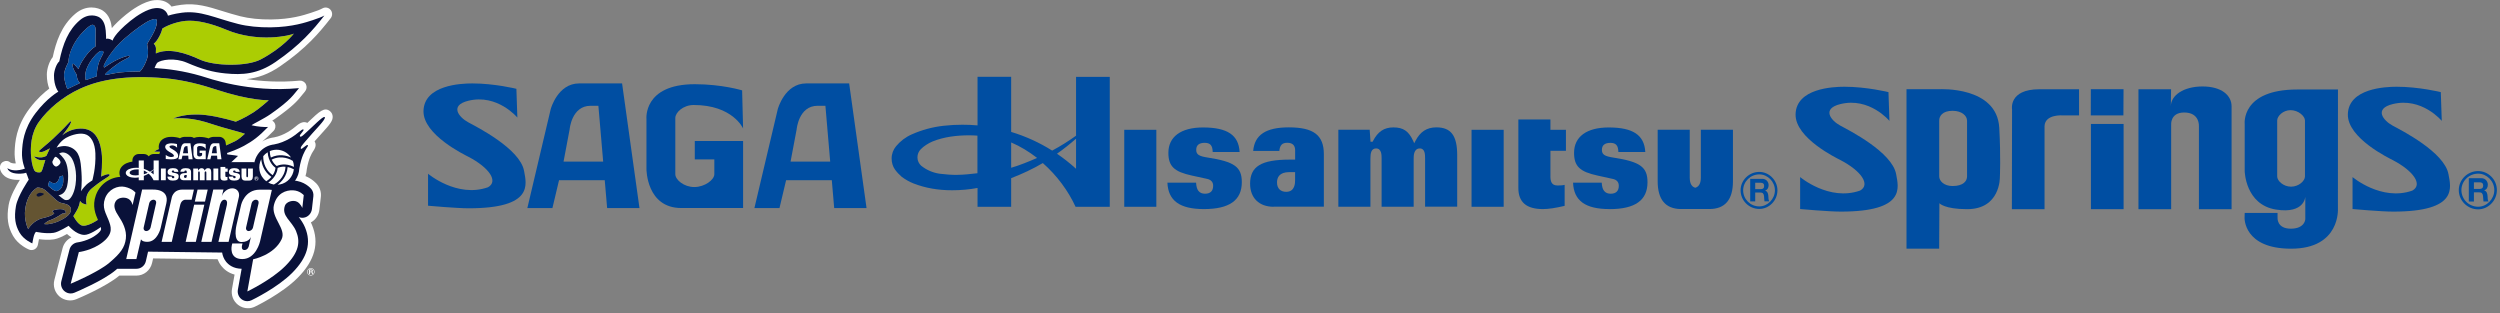 <svg width="511" height="64" viewBox="0 0 511 64" fill="none" xmlns="http://www.w3.org/2000/svg">
<rect x="0" y="0" width="511" height="64" fill="#808080" stroke="none"/>
<g clip-path="url(#clip0_4_633)">
<path d="M358.767 37.356H359.896C360.357 37.356 360.592 37.554 360.592 37.996C360.592 38.466 360.347 38.663 359.896 38.663H358.767V37.356ZM357.752 41.165H358.767V39.35H359.792C360.31 39.35 360.488 39.566 360.564 40.046C360.611 40.422 360.601 40.873 360.658 41.156H361.645C361.457 40.902 361.467 40.347 361.448 40.055C361.419 39.585 361.269 39.096 360.771 38.955C361.288 38.786 361.504 38.381 361.504 37.845C361.504 37.14 360.977 36.557 360.244 36.557H357.742V41.156L357.752 41.165Z" fill="#004EA2"/>
<path d="M355.775 38.899C355.775 40.996 357.496 42.708 359.603 42.708C361.597 42.708 363.309 40.996 363.309 38.899C363.309 36.858 361.597 35.137 359.603 35.137C357.496 35.137 355.775 36.848 355.775 38.899ZM356.302 38.899C356.302 37.13 357.779 35.645 359.603 35.645C361.315 35.645 362.791 37.13 362.791 38.899C362.791 40.667 361.315 42.19 359.603 42.19C357.779 42.19 356.302 40.714 356.302 38.899Z" fill="#004EA2"/>
<path d="M236.354 26.531H229.799V42.266H236.354V26.531Z" fill="#004EA2"/>
<path d="M246.077 42.736C241.14 42.736 238.77 41.015 238.619 37.338H244.478C244.525 38.146 244.685 38.682 244.958 39.021C245.278 39.407 245.701 39.595 246.312 39.595C247.394 39.595 247.968 39.03 247.968 37.977C247.968 37.215 247.544 36.736 246.707 36.557C246.275 36.453 245.72 36.331 243.604 35.88C239.983 35.099 238.817 33.971 238.817 31.234C238.817 27.942 241.394 26.052 245.898 26.052C250.874 26.052 253.187 27.604 253.375 31.064H247.874C247.855 30.35 247.723 29.917 247.469 29.626C247.206 29.334 246.82 29.193 246.246 29.193C245.09 29.193 244.507 29.673 244.507 30.622C244.507 31.572 245.052 31.93 246.858 32.203C252.331 33.049 253.827 34.13 253.827 37.234C253.827 40.94 251.287 42.736 246.077 42.736Z" fill="#004EA2"/>
<path d="M260.335 42.265C257.363 42.265 255.52 40.459 255.52 37.553C255.52 34.008 257.795 32.625 263.645 32.625H264.727V30.706C264.727 29.709 264.172 29.183 263.128 29.183C262.084 29.183 261.614 29.653 261.492 30.857H256.15C256.432 27.565 258.755 26.032 263.42 26.032C268.517 26.032 270.596 27.631 270.596 31.534V42.246H264.67H260.344L260.335 42.265ZM263.523 35.183C261.454 35.183 261.021 36.331 261.021 37.29C261.021 38.494 261.717 39.208 262.893 39.208C264.717 39.208 264.717 37.384 264.717 36.782V35.183H263.523Z" fill="#004EA2"/>
<path d="M291.287 42.256V32.315C291.287 31.628 291.287 30.34 290.215 30.34C288.954 30.34 288.954 31.873 288.954 32.38V42.256H282.399V32.315C282.399 31.722 282.399 30.34 281.271 30.34C280.255 30.34 280.114 31.374 280.114 32.38V42.256H273.559V26.521H279.963L280.133 28.976H280.556L280.622 28.854C281.619 26.907 282.907 26.042 284.797 26.042C286.838 26.042 287.939 26.794 288.87 28.835L289.067 29.277L289.293 28.844C290.271 26.926 291.635 26.032 293.6 26.032C296.582 26.032 297.851 27.725 297.851 31.694V42.246H291.296L291.287 42.256Z" fill="#004EA2"/>
<path d="M307.35 26.531H300.785V42.266H307.35V26.531Z" fill="#004EA2"/>
<path d="M328.982 42.736C324.044 42.736 321.674 41.024 321.533 37.338H327.392C327.439 38.156 327.599 38.682 327.881 39.021C328.192 39.407 328.615 39.595 329.226 39.595C330.308 39.595 330.882 39.03 330.882 37.977C330.882 37.215 330.458 36.736 329.621 36.557H329.584C329.151 36.444 328.559 36.312 326.518 35.88C322.897 35.099 321.74 33.971 321.74 31.234C321.74 27.942 324.317 26.052 328.822 26.052C333.788 26.052 336.101 27.604 336.299 31.064H330.797C330.769 30.359 330.646 29.908 330.393 29.635C330.12 29.334 329.734 29.202 329.17 29.202C328.013 29.202 327.43 29.682 327.43 30.632C327.43 31.582 327.976 31.939 329.781 32.212C335.255 33.058 336.75 34.14 336.75 37.243C336.75 40.949 334.211 42.745 328.991 42.745" fill="#004EA2"/>
<path d="M315.374 42.736C311.997 42.736 310.352 41.325 310.352 38.428V24.415H316.907V26.531H320.076V30.829H316.907V36.03C316.907 36.961 317.076 37.911 318.327 37.911C318.769 37.911 319.267 37.911 319.813 37.789V42.077C317.951 42.519 316.502 42.736 315.374 42.736Z" fill="#004EA2"/>
<path d="M349.192 42.726H343.841H343.643H343.465C340.389 42.651 338.828 40.742 338.828 37.064V26.521H345.383V36.321C345.383 37.732 345.957 38.202 346.446 38.353L346.512 38.372L346.578 38.353C347.067 38.202 347.65 37.732 347.65 36.321V26.521H354.214V37.064C354.214 40.826 352.597 42.726 349.39 42.726H349.202H349.192Z" fill="#004EA2"/>
<path d="M219.943 15.706V27.735C218.381 28.863 216.754 29.879 215.062 30.782C212.485 29.155 209.673 27.866 206.682 26.963V15.696H199.807V25.628C198.782 25.534 197.747 25.496 196.694 25.496C195.424 25.496 194.164 25.562 192.923 25.703C190.618 25.948 188.418 26.559 186.377 27.462C185.107 28.017 184.016 28.854 183.142 29.907C182.587 30.584 182.248 31.449 182.248 32.399C182.248 33.227 182.483 34.017 182.925 34.647C183.339 35.211 183.819 35.719 184.345 36.171C185.098 36.716 185.85 37.149 186.725 37.497C189.198 38.456 191.785 38.889 194.597 38.889C196.384 38.889 198.133 38.738 199.807 38.418V42.274H206.682V36.415C208.92 35.559 211.102 34.534 213.152 33.33C216.021 35.851 218.344 38.992 219.849 42.274H226.329H226.836V15.706H219.952H219.943ZM195.744 35.747C194.503 35.757 193.289 35.663 192.086 35.512H192.076C190.665 35.305 189.377 34.741 188.314 33.895C187.835 33.481 187.524 32.86 187.524 32.174C187.524 31.525 187.787 30.923 188.211 30.5C188.822 29.869 189.734 29.286 190.647 28.901C192.96 27.979 195.499 27.659 198.142 27.659C198.697 27.659 199.243 27.688 199.788 27.725V35.409C198.481 35.559 197.136 35.719 195.725 35.738M206.682 34.29V29.117C208.535 29.898 210.369 31.026 211.986 32.286C210.293 33.02 208.469 33.772 206.682 34.29ZM216.049 31.421C217.403 30.471 218.701 29.437 219.943 28.346V34.497C218.72 33.387 217.422 32.362 216.049 31.421Z" fill="#004EA2"/>
<path d="M130.709 42.529L127.154 17.051H121.887H118.37C113.977 17.051 112.567 22.299 112.567 22.299L107.789 42.529H112.915L114.269 36.829H123.608L124.097 42.529H130.699H130.709ZM115.191 33.02L116.432 26.446C116.432 26.446 116.827 21.622 120.711 21.622H121.116H122.31L123.288 33.03H115.181L115.191 33.02Z" fill="#004EA2"/>
<path d="M177.121 42.529L173.566 17.051H168.299H164.782C160.39 17.051 158.979 22.299 158.979 22.299L154.201 42.529H159.327L160.681 36.829H170.02L170.509 42.529H177.111H177.121ZM161.593 33.02L162.835 26.446C162.835 26.446 163.23 21.622 167.114 21.622H167.518H168.713L169.691 33.03H161.584L161.593 33.02Z" fill="#004EA2"/>
<path d="M417.904 42.754H411.227L411.264 22.374C411.264 22.374 410.512 18.245 416.841 18.245C416.907 18.245 415.609 18.245 424.958 18.245V23.587H421.666C421.666 23.587 417.998 23.277 417.904 25.778V42.764V42.754Z" fill="#004EA2"/>
<path d="M434.062 25.337H427.385V42.755H434.062V25.337Z" fill="#004EA2"/>
<path d="M456.163 23.813L456.135 42.755H449.458V25.817C449.458 25.817 449.683 22.995 446.448 22.995C443.533 22.995 443.786 25.544 443.786 25.544V42.764H437.1V18.246H443.768L443.721 21.735C443.721 19.487 446.316 17.672 450.201 17.672C454.094 17.672 456.135 19.496 456.135 21.735V42.764" fill="#004EA2"/>
<path d="M389.689 50.833V18.236H396.405C396.405 18.236 408.179 17.568 408.65 26.127C408.979 32.127 408.772 36.293 408.772 36.293C408.772 36.293 408.875 42.754 402.094 42.754C397.43 42.754 396.414 41.541 396.414 41.541L396.367 50.833H389.689ZM402.057 24.631C402.066 23.728 401.05 22.647 399.113 22.647C397.035 22.647 396.376 23.728 396.376 24.631V36.067C396.376 36.97 397.326 38.024 399.113 38.024C401.342 38.024 402.066 36.97 402.066 36.067V24.631H402.057Z" fill="#004EA2"/>
<path d="M477.87 42.622C477.87 42.622 478.444 50.833 468.296 50.833C458.543 50.833 458.788 44.503 458.788 44.503L458.816 43.525H465.531V44.513C465.531 44.513 465.352 46.742 468.24 46.742C471.117 46.742 471.202 44.823 471.202 44.823V40.205C471.202 40.205 471.07 43.76 465.23 42.839C458.919 41.842 458.816 34.957 458.816 34.957V25.346C458.816 25.346 458.026 18.292 469.566 18.292H477.879L477.87 42.632V42.622ZM471.136 24.631C471.136 23.728 469.763 22.515 468.202 22.515C466.641 22.515 465.456 23.728 465.456 24.631V36.067C465.456 36.97 466.725 38.155 468.296 38.155C469.857 38.155 471.136 36.979 471.136 36.067V24.631Z" fill="#004EA2"/>
<path d="M380.182 38.965C382.43 37.733 380.36 34.902 376.26 32.758C375.517 32.362 366.893 28.253 367.015 23.343C367.156 18.058 374.68 17.729 376.975 17.729C381.564 17.729 386.003 18.829 386.003 18.829L386.201 24.707C386.201 24.707 382.129 19.807 376.175 21.274C372.31 22.224 374.2 24.613 376.175 25.685C377.84 26.588 386.765 31.074 387.574 35.617C388.044 38.297 389.634 43.253 376.251 43.253C373.758 43.253 367.946 42.727 367.946 42.727V36.19C367.946 36.19 373.843 41.175 380.163 38.965" fill="#004EA2"/>
<path d="M493.068 38.965C495.316 37.733 493.247 34.902 489.147 32.758C488.394 32.362 479.779 28.253 479.902 23.343C480.043 18.058 487.576 17.729 489.871 17.729C494.451 17.729 498.899 18.829 498.899 18.829L499.097 24.707C499.097 24.707 495.025 19.807 489.071 21.274C485.206 22.224 487.096 24.613 489.071 25.685C490.736 26.588 499.661 31.074 500.47 35.617C500.95 38.297 502.53 43.253 489.156 43.253C486.673 43.253 480.861 42.727 480.861 42.727V36.19C480.861 36.19 486.748 41.175 493.068 38.965Z" fill="#004EA2"/>
<path d="M434.024 23.588H427.355L427.365 18.236H434.052L434.024 23.588Z" fill="#004EA2"/>
<path d="M505.67 37.262H506.837C507.307 37.262 507.561 37.468 507.561 37.92C507.561 38.409 507.307 38.616 506.837 38.616H505.67V37.262ZM504.617 41.193H505.67V39.312H506.733C507.269 39.312 507.457 39.538 507.523 40.036C507.58 40.422 507.57 40.892 507.627 41.183H508.652C508.454 40.92 508.473 40.346 508.454 40.045C508.426 39.556 508.276 39.048 507.749 38.917C508.285 38.738 508.511 38.315 508.511 37.76C508.511 37.026 507.975 36.425 507.213 36.425H504.626V41.183L504.617 41.193ZM502.576 38.851C502.576 41.023 504.363 42.792 506.536 42.792C508.586 42.792 510.363 41.014 510.363 38.851C510.363 36.688 508.586 34.967 506.536 34.967C504.354 34.967 502.576 36.735 502.576 38.851ZM503.112 38.851C503.112 37.017 504.645 35.493 506.536 35.493C508.304 35.493 509.837 37.026 509.837 38.851C509.837 40.675 508.313 42.256 506.536 42.256C504.636 42.256 503.112 40.732 503.112 38.851Z" fill="#004EA2"/>
<path d="M99.729 38.287C101.976 37.055 99.907 34.224 95.807 32.08C95.064 31.685 86.44 27.575 86.562 22.666C86.703 17.38 94.227 17.051 96.522 17.051C101.111 17.051 105.55 18.151 105.55 18.151L105.748 24.029C105.748 24.029 101.675 19.129 95.722 20.596C91.857 21.546 93.747 23.935 95.722 25.007C97.387 25.91 106.312 30.396 107.121 34.939C107.591 37.619 109.18 42.575 95.797 42.575C93.305 42.575 87.493 42.049 87.493 42.049V35.513C87.493 35.513 93.39 40.497 99.71 38.287" fill="#004EA2"/>
<path d="M142.013 28.826V32.578H146.01V35.607C146.01 36.745 144.053 38.231 141.918 38.231C139.784 38.231 138.034 36.745 138.034 35.607V24.123C138.034 22.985 139.642 21.462 141.787 21.462C149.79 21.462 151.888 26.258 151.888 26.258L151.69 18.471C151.69 18.471 147.59 17.211 142.013 17.211C131.413 17.211 132.137 24.34 132.137 24.34V34.582C132.137 34.582 132.128 42.519 139.257 42.519H146.085H151.888V32.578V28.826H146H142.003H142.013Z" fill="#004EA2"/>
<g clip-path="url(#clip1_4_633)">
<path d="M62.443 35.977C62.592 35.515 62.684 35.034 62.72 34.543C63.1 32.373 63.697 31.402 63.956 30.986L63.981 30.946C64.017 30.885 64.056 30.831 64.091 30.781C64.688 29.917 64.546 29.282 64.301 28.888C64.713 28.418 65.143 27.945 65.562 27.482C67.463 25.392 68.059 24.689 67.996 23.778C67.967 23.366 67.775 22.993 67.463 22.735C66.322 21.799 65.303 22.767 63.068 24.886C62.986 24.965 62.901 25.044 62.819 25.123C62.194 24.789 61.448 24.987 60.599 25.718C59.757 26.442 58.048 27.708 55.991 28.085C55.86 28.103 55.728 28.117 55.593 28.146C54.869 28.286 54.194 28.555 53.59 28.931C54.322 28.336 55.053 27.64 55.92 26.747C56.304 26.353 56.407 25.761 56.18 25.256C56.066 25.001 55.881 24.797 55.654 24.66C55.867 24.524 56.077 24.388 56.268 24.252C59.97 21.648 60.883 20.508 61.761 19.403C61.942 19.177 62.123 18.952 62.333 18.708C62.695 18.295 62.773 17.704 62.525 17.212C62.279 16.721 61.761 16.438 61.214 16.485C57.192 16.868 53.501 16.624 50.417 16.172C52.666 15.929 54.869 15.183 57.26 13.544C62.567 9.901 65.281 6.688 67.601 3.708C67.992 3.206 67.978 2.492 67.566 2.008C67.154 1.521 66.461 1.399 65.907 1.711C65.491 1.944 64.667 2.27 63.697 2.575L63.398 2.672C62.041 3.113 59.516 3.93 55.437 3.981C53.149 4.009 50.901 3.776 49.124 3.324C47.767 2.98 46.581 2.611 45.429 2.252C42.552 1.356 40.069 0.578 37.031 0.983C36.26 1.083 35.582 1.223 35.056 1.345C34.452 0.556 33.372 -0.129 31.606 0.033C29.333 0.244 26.778 2.145 25.784 2.955C24.402 4.081 23.478 5.003 22.863 5.734C22.736 4.612 22.387 3.077 21.013 2.166C20.068 1.539 17.673 0.872 15.382 2.819C12.525 5.246 11.435 8.624 10.778 11.676C10.035 12.579 9.584 14.111 9.573 15.211C9.563 16.459 9.797 17.424 10.063 18.116C9.09 18.844 7.591 20.139 6.07 22.139C3.235 25.865 3.079 29.153 2.994 30.918C2.951 31.843 3.072 32.707 3.225 33.399H3.15C2.546 33.431 2.209 33.273 2.116 33.223C1.697 32.84 1.125 32.804 0.624 33.083C0.116 33.367 -0.104 33.987 0.01 34.561C0.049 34.758 0.464 36.479 2.948 36.73C3.363 36.773 3.733 36.781 4.056 36.77C3.303 37.978 2.063 40.162 1.768 41.89C1.328 44.468 1.598 46.358 2.664 48.216C3.733 50.073 5.726 50.927 5.946 51.016C6.319 51.167 6.738 51.142 7.09 50.945C7.442 50.747 7.683 50.4 7.751 50.002C7.804 49.697 7.893 49.227 7.968 48.886C8.792 48.998 9.964 49.087 11.037 48.922C11.829 48.8 12.913 48.266 13.694 47.828C13.947 48.054 14.252 48.295 14.6 48.517C13.726 48.937 13.051 49.729 12.799 50.701L11.115 57.224C10.795 58.461 11.19 59.752 12.145 60.591C13.08 61.412 14.451 61.638 15.591 61.161C16.213 60.903 21.752 58.561 24.388 56.338H27.851C29.4 56.341 30.725 55.28 31.081 53.76L31.297 52.82L44.47 52.985C44.662 53.491 44.922 53.953 45.255 54.373C45.767 55.022 46.616 55.768 47.948 56.126L47.419 59.059C47.195 60.3 47.671 61.548 48.662 62.315C49.238 62.764 49.956 63.008 50.68 63.008C51.167 63.008 51.657 62.896 52.098 62.685C52.325 62.577 57.65 60.013 60.862 56.768C64.375 53.225 65.324 49.686 63.757 45.939C63.69 45.774 63.615 45.616 63.541 45.465C64.486 44.96 65.157 43.999 65.285 42.851L65.583 40.223C65.686 39.316 65.409 38.391 64.827 37.691C64.638 37.462 63.821 36.558 62.418 35.984" fill="white"/>
<path d="M63.374 55.24H63.598C63.69 55.24 63.736 55.279 63.736 55.365C63.736 55.466 63.69 55.498 63.598 55.498H63.374V55.24ZM63.168 56.022H63.374V55.649H63.577C63.679 55.649 63.722 55.695 63.733 55.788C63.743 55.864 63.74 55.953 63.765 56.018H63.971C63.932 55.961 63.935 55.853 63.932 55.792C63.925 55.695 63.896 55.595 63.797 55.573C63.903 55.527 63.946 55.448 63.946 55.333C63.946 55.193 63.839 55.071 63.672 55.071H63.168V56.014V56.022Z" fill="white"/>
<path d="M62.773 55.559C62.773 55.982 63.122 56.33 63.537 56.33C63.953 56.33 64.301 55.982 64.301 55.559C64.301 55.136 63.96 54.788 63.537 54.788C63.114 54.788 62.773 55.132 62.773 55.559ZM62.877 55.559C62.877 55.193 63.175 54.892 63.537 54.892C63.9 54.892 64.198 55.193 64.198 55.559C64.198 55.925 63.903 56.222 63.537 56.222C63.171 56.222 62.877 55.928 62.877 55.559Z" fill="white"/>
<path d="M12.229 41.395C11.454 41.066 9.767 39.154 8.946 38.667C8.261 38.261 7.571 38.347 7.571 38.347C5.902 39.405 5.372 41.281 5.163 42.676C4.822 44.942 5.756 46.821 5.756 46.821C5.756 46.821 6.761 45.017 8.815 44.565C10.723 44.146 11.096 43.608 11.096 43.608C11.096 43.608 10.755 43.339 10.744 43.253C10.73 43.17 10.609 42.948 11.785 42.78C12.527 42.676 13.092 42.812 13.28 43.02C13.469 43.224 13.543 43.457 13.351 43.565C13.16 43.672 12.765 43.644 12.765 43.644C12.765 43.644 11.376 44.637 10.335 44.967C9.536 45.218 9.039 45.799 9.039 45.799C9.039 45.799 9.5 45.874 9.884 45.817C10.243 45.763 11.142 45.627 12.005 45.211C12.744 44.856 14.63 43.992 14.492 42.733C14.367 41.611 12.719 41.607 12.229 41.399" fill="#645432"/>
<path d="M16.651 35.22C16.814 37.623 16.555 39.104 16.555 39.104C16.555 39.104 16.892 38.505 17.698 37.716C17.986 37.436 18.878 36.87 18.878 36.87C18.878 36.87 19.624 34.378 19.496 31.333C19.407 29.221 18.629 27.722 17.301 27.403C15.908 27.07 14.093 27.826 13.46 28.203C12.213 28.942 11.57 30.189 11.57 30.189C11.57 30.189 13.062 29.49 14.455 30.125C16.309 30.971 16.483 32.685 16.654 35.224" fill="white"/>
<path d="M10.749 33.355C10.874 33.757 11.243 34.033 11.446 34.047C11.648 34.062 12.121 33.779 12.327 33.359C12.59 32.825 11.545 32.043 11.392 32.043C11.24 32.043 11.055 32.262 10.913 32.609C10.764 32.979 10.625 32.954 10.749 33.355Z" fill="white"/>
<path d="M15.433 37.781C15.831 35.178 15.159 32.937 14.491 32.101C13.88 31.337 12.932 30.853 12.079 31.395C12.079 31.395 12.989 32.094 13.45 33.145C13.926 34.231 14.097 36.35 13.735 37.968C13.298 39.929 11.951 39.89 11.951 39.89C11.951 39.89 13.024 40.829 13.344 40.886C13.664 40.944 13.973 40.861 14.122 40.761C14.338 40.614 15.117 39.85 15.433 37.785" fill="#F4F6F7"/>
<path d="M44.07 18.27C41.483 17.413 37.597 16.333 33.671 15.986C26.023 15.311 20.505 16.215 16.342 18.141C12.672 19.837 9.865 22.325 8.043 24.785C6.22 27.245 6.203 30.264 6.377 32.172C6.505 33.603 6.878 34.761 7.165 34.998C7.453 35.234 7.709 35.234 7.95 35.242C8.494 35.263 8.565 34.99 8.817 34.166C9.094 33.251 9.268 32.696 9.268 32.696C9.268 32.696 8.522 32.796 8.117 32.703C7.229 32.502 6.97 31.96 6.97 31.96C6.97 31.96 7.794 32.237 8.487 32.172C9.183 32.108 9.507 31.824 9.507 31.824L10.21 30.304C10.21 30.304 9.066 30.967 8.707 31.035C8.348 31.103 7.961 31.068 7.968 30.906C7.975 30.741 9.659 29.472 10.839 28.357C11.755 27.492 13.208 26.087 13.748 25.463C14.629 24.448 14.75 24.678 14.267 25.556C13.873 26.28 12.718 27.686 12.718 27.686C12.718 27.686 13.937 26.532 15.851 26.316C18.971 25.965 20.331 27.955 20.758 31.039C21.045 33.133 20.665 36.088 20.665 36.088C20.665 36.088 21.681 35.614 22.097 35.596C22.42 35.582 22.58 35.79 22.189 36.059C21.074 36.816 20.544 37.056 18.807 38.476C16.956 39.989 17.841 42.141 17.702 41.8C17.702 41.8 17.514 41.814 17.013 41.621C16.661 41.484 16.366 41.072 16.366 41.072C16.366 41.072 16.224 41.958 15.922 42.589C15.62 43.22 14.995 44.167 14.995 44.167C14.995 44.167 15.933 45.992 16.875 46.128C18.246 46.329 20.58 44.558 21.07 44.221C21.692 43.794 23.532 41.961 24.57 40.886C26.289 39.1 28.197 37.501 30.378 37.128C32.556 36.755 33.682 37.892 33.682 37.892C33.682 37.892 38.762 35.962 40.069 35.424C42.904 34.255 43.576 33.151 43.576 33.151C41.274 32.434 39.231 31.652 36.861 31.268C35.369 31.028 32.307 30.982 31.504 30.985C32.662 30.189 33.795 30.06 35.877 29.967C37.7 29.884 40.105 30.171 42.041 30.652C43.618 31.043 45.92 29.866 48.056 28.862C48.724 28.547 49.636 27.736 50.07 27.335C49.626 27.252 50.411 27.378 47.334 26.546C44.489 25.778 43.252 25.32 42.048 24.957C38.289 23.824 35.401 24.222 35.401 24.222C35.401 24.222 37.813 23.032 42.048 23.516C44.997 23.853 48.191 24.875 48.191 24.875C48.191 24.875 49.917 24.183 51.768 22.996C53.175 22.092 54.93 20.486 54.93 20.486C54.93 20.486 51.257 20.651 44.07 18.27Z" fill="#ABCD03"/>
<path d="M20.125 10.664C19.574 11.069 18.377 12.396 17.759 13.924C17.141 15.451 17.542 16.369 17.542 16.369L19.773 15.595C19.773 15.595 19.756 14.691 20.029 13.454C20.327 12.113 20.988 11.306 21.127 10.825C21.265 10.345 20.676 10.259 20.125 10.664Z" fill="#004EA2"/>
<path d="M13.976 12.709C13.976 12.709 13.088 14.29 13.088 15.319C13.088 16.596 13.763 18.209 13.763 18.209L16.36 16.965C16.36 16.965 15.976 16.632 15.841 16.18C15.66 15.588 15.667 15.248 15.667 15.248C15.667 15.248 15.188 14.541 14.946 13.885C14.864 13.659 14.701 13.114 14.903 13.039C15.106 12.963 16.037 14.121 16.037 14.121C16.037 14.121 16.317 13.239 16.914 12.314C18.434 9.962 19.511 9.521 19.511 9.521C19.511 9.521 19.511 7.635 19.547 6.846C19.582 6.035 19.586 5.218 18.999 5.074C18.413 4.931 16.871 6.541 16.31 7.24C13.923 10.209 13.969 12.709 13.969 12.709" fill="#004EA2"/>
<path d="M10.075 36.974L9.812 37.931C9.812 37.931 11.113 39.2 11.624 39.05C12.253 38.863 12.637 38.462 12.846 37.705C13.056 36.952 12.875 35.88 12.875 35.88L12.164 36.088C12.164 36.088 12.065 36.988 11.454 37.354C10.843 37.723 10.075 36.974 10.075 36.974Z" fill="#004EA2"/>
<path d="M30.783 4.106C29.874 4.432 27.632 5.981 25.412 7.91C23.039 9.972 21.628 12.382 21.234 13.332C21.181 13.461 21.206 13.867 21.319 13.791C21.721 13.529 22.769 12.819 23.5 12.428C24.723 11.776 26.424 11.209 26.502 11.486C26.581 11.762 25.401 12.056 23.945 13.106C22.794 13.942 21.909 14.677 21.532 15.104C21.433 15.218 21.475 15.358 21.625 15.329C22.207 15.208 23.621 14.903 24.52 14.799C25.838 14.648 28.598 14.612 28.598 14.612C28.598 14.612 29.398 13.931 30.062 11.984C30.503 10.689 30.058 9.237 30.08 9.04C30.115 8.732 31.614 6.716 31.97 5.196C32.35 3.575 31.686 3.779 30.78 4.106" fill="#004EA2"/>
<path d="M60.067 6.87C59.325 7.275 52.735 8.785 46.251 6.071C43.079 4.74 40.155 4.062 37.967 4.263C35.796 4.464 33.729 5.425 33.15 5.877C33.135 6.433 32.229 8.383 31.434 8.928C32.123 9.585 31.81 10.374 31.856 10.919C34.549 9.707 38.045 10.868 40.819 12.156C43.853 13.565 50.49 13.619 53.285 12.149C57.918 9.714 60.067 6.87 60.067 6.87Z" fill="#ABCD03"/>
<path d="M8.317 39.409C8.005 39.352 7.518 39.595 7.472 39.825C7.425 40.054 7.72 40.237 7.987 40.18C8.207 40.133 8.818 39.889 8.942 39.71C9.067 39.531 8.63 39.463 8.317 39.409Z" fill="#091139"/>
<path d="M63.871 4.134C62.646 4.522 59.864 5.537 55.285 5.59C52.94 5.619 50.578 5.382 48.677 4.898C43.877 3.679 40.996 2.09 37.16 2.6C35.529 2.815 34.328 3.206 34.328 3.206C34.328 3.206 34.03 1.449 31.717 1.664C30.101 1.814 28.022 3.152 26.64 4.274C23.216 7.06 23.017 8.305 23.017 8.305C23.017 8.305 22.825 8.118 22.399 7.978C21.93 7.824 21.684 7.95 21.684 7.95C21.684 7.95 21.699 7.096 21.61 6.254C21.511 5.303 21.265 4.177 20.349 3.568C19.908 3.277 18.153 2.571 16.331 4.12C13.972 6.125 12.86 8.936 12.121 12.55C11.546 13.006 11.041 14.454 11.034 15.423C11.016 17.675 11.926 18.736 11.926 18.736C11.926 18.736 9.648 19.991 7.282 23.107C4.764 26.421 4.586 29.261 4.497 31.079C4.408 32.897 5.083 34.467 5.083 34.467C5.083 34.467 4.284 34.776 3.389 34.815C2.135 34.872 1.506 34.37 1.506 34.37C1.506 34.37 1.694 35.306 3.261 35.464C4.668 35.608 5.346 35.303 5.346 35.303C5.346 35.303 5.399 35.45 5.577 35.884C5.705 36.199 5.879 36.723 5.879 36.723C5.879 36.723 3.623 40 3.257 42.141C2.856 44.497 3.122 46.025 3.989 47.531C4.852 49.033 6.604 49.747 6.604 49.747C6.604 49.747 6.803 48.581 6.952 48.122C7.119 47.599 7.353 47.383 7.353 47.383C7.353 47.383 9.343 47.835 10.973 47.588C11.997 47.43 14.025 46.15 14.025 46.15C14.025 46.15 15.482 47.95 17.205 48.015C18.228 48.05 20.093 46.871 21.411 45.802C22.555 44.87 23.233 44.296 24.921 42.7C26.601 41.112 28.065 39.842 30.04 39.193C31.39 38.749 33.209 40.617 33.209 40.617C33.209 40.617 37.092 39.211 39.06 38.383C41.693 37.275 44.084 35.737 45.657 34.532C46.443 33.929 47.689 32.818 48.652 31.867C47.821 31.695 46.251 31.545 45.721 31.484C46.968 31.143 48.809 30.397 49.874 29.809C51.711 28.798 52.866 27.934 54.788 25.951C53.992 25.994 52.674 25.904 51.423 25.607C51.644 25.348 53.91 24.305 55.328 23.308C59.694 20.238 59.953 19.342 61.122 18.012C50.812 18.991 42.712 16 41.067 15.52C37.493 14.476 34.3 14.071 31.596 13.902C31.635 13.762 31.742 13.508 31.859 13.278C31.951 13.099 32.037 12.966 32.115 12.848C32.872 12.213 35.675 11.719 38.233 12.827C41.306 14.157 43.533 14.756 46.038 15.003C49.565 15.355 52.674 15.168 56.329 12.662C61.37 9.201 63.971 6.164 66.308 3.17C65.836 3.435 64.994 3.779 63.864 4.138M21.127 10.826C20.988 11.306 20.327 12.109 20.029 13.454C19.756 14.691 19.773 15.595 19.773 15.595L17.542 16.369C17.542 16.369 17.141 15.451 17.759 13.924C18.377 12.396 19.574 11.069 20.125 10.664C20.676 10.259 21.265 10.345 21.127 10.826ZM16.317 7.24C16.878 6.544 18.416 4.93 19.002 5.074C19.588 5.217 19.588 6.031 19.549 6.845C19.514 7.634 19.514 9.52 19.514 9.52C19.514 9.52 18.434 9.965 16.917 12.314C16.32 13.239 16.04 14.121 16.04 14.121C16.04 14.121 15.109 12.963 14.903 13.038C14.7 13.113 14.86 13.659 14.945 13.884C15.187 14.541 15.666 15.247 15.666 15.247C15.666 15.247 15.663 15.588 15.841 16.179C15.979 16.635 16.359 16.965 16.359 16.965L13.762 18.209C13.762 18.209 13.087 16.592 13.087 15.319C13.087 14.29 13.975 12.708 13.975 12.708C13.975 12.708 13.933 10.209 16.317 7.24ZM14.491 42.729C14.633 43.988 12.743 44.852 12.004 45.207C11.144 45.619 10.245 45.759 9.883 45.813C9.499 45.87 9.037 45.795 9.037 45.795C9.037 45.795 9.538 45.218 10.334 44.963C11.371 44.633 12.764 43.64 12.764 43.64C12.764 43.64 13.155 43.669 13.35 43.561C13.542 43.453 13.467 43.22 13.279 43.016C13.091 42.812 12.526 42.672 11.784 42.779C10.608 42.948 10.732 43.166 10.743 43.253C10.757 43.335 11.094 43.608 11.094 43.608C11.094 43.608 10.721 44.145 8.814 44.565C6.76 45.017 5.755 46.821 5.755 46.821C5.755 46.821 4.82 44.941 5.161 42.675C5.371 41.284 5.9 39.409 7.57 38.347C7.57 38.347 8.259 38.261 8.945 38.666C9.766 39.154 11.453 41.065 12.228 41.395C12.714 41.603 14.363 41.607 14.491 42.729ZM14.451 30.121C13.059 29.486 11.567 30.186 11.567 30.186C11.567 30.186 12.21 28.941 13.457 28.199C14.089 27.823 15.908 27.066 17.297 27.399C18.629 27.719 19.404 29.218 19.496 31.33C19.624 34.374 18.874 36.866 18.874 36.866C18.874 36.866 17.983 37.433 17.698 37.712C16.892 38.501 16.555 39.1 16.555 39.1C16.555 39.1 16.814 37.619 16.651 35.217C16.48 32.678 16.306 30.964 14.451 30.118M10.913 32.61C11.055 32.262 11.243 32.043 11.393 32.043C11.542 32.043 12.59 32.825 12.327 33.359C12.121 33.782 11.649 34.062 11.446 34.048C11.243 34.033 10.874 33.757 10.75 33.356C10.625 32.954 10.764 32.975 10.913 32.61ZM11.453 37.357C12.064 36.988 12.164 36.092 12.164 36.092L12.874 35.884C12.874 35.884 13.055 36.956 12.842 37.709C12.629 38.465 12.245 38.867 11.62 39.054C11.108 39.204 9.808 37.935 9.808 37.935L10.071 36.977C10.071 36.977 10.838 37.727 11.45 37.357M14.121 40.757C13.972 40.857 13.663 40.936 13.343 40.882C13.023 40.829 11.95 39.886 11.95 39.886C11.95 39.886 13.297 39.928 13.734 37.963C14.096 36.346 13.926 34.227 13.45 33.141C12.988 32.09 12.078 31.391 12.078 31.391C12.927 30.849 13.88 31.333 14.491 32.097C15.158 32.932 15.833 35.174 15.432 37.777C15.116 39.842 14.338 40.606 14.121 40.753M54.93 20.486C54.93 20.486 53.175 22.092 51.768 22.996C49.917 24.183 48.19 24.875 48.19 24.875C48.19 24.875 44.997 23.853 42.048 23.516C37.813 23.032 35.401 24.222 35.401 24.222C35.401 24.222 38.289 23.824 42.048 24.957C43.252 25.32 44.489 25.779 47.334 26.546C50.411 27.378 49.626 27.253 50.07 27.335C49.636 27.737 48.723 28.547 48.055 28.863C45.92 29.867 43.618 31.043 42.041 30.652C40.105 30.171 37.7 29.884 35.877 29.967C33.795 30.06 32.662 30.189 31.504 30.985C32.307 30.982 35.369 31.028 36.861 31.269C39.231 31.652 41.27 32.434 43.576 33.151C43.576 33.151 42.908 34.256 40.069 35.425C38.762 35.962 33.682 37.892 33.682 37.892C33.682 37.892 32.555 36.759 30.374 37.128C28.193 37.501 26.285 39.1 24.566 40.886C23.528 41.965 21.688 43.798 21.066 44.221C20.576 44.554 18.242 46.329 16.871 46.129C15.926 45.989 14.992 44.167 14.992 44.167C14.992 44.167 15.617 43.22 15.919 42.589C16.221 41.958 16.363 41.072 16.363 41.072C16.363 41.072 16.658 41.485 17.009 41.621C17.51 41.815 17.698 41.8 17.698 41.8C17.837 42.141 16.953 39.993 18.803 38.476C20.541 37.056 21.07 36.816 22.185 36.059C22.58 35.794 22.416 35.586 22.093 35.597C21.677 35.615 20.661 36.088 20.661 36.088C20.661 36.088 21.041 33.133 20.754 31.039C20.331 27.959 18.97 25.965 15.848 26.317C13.933 26.532 12.714 27.686 12.714 27.686C12.714 27.686 13.869 26.281 14.263 25.556C14.743 24.678 14.626 24.448 13.745 25.463C13.204 26.087 11.752 27.489 10.835 28.357C9.655 29.468 7.972 30.741 7.964 30.907C7.957 31.068 8.348 31.104 8.703 31.036C9.062 30.967 10.206 30.304 10.206 30.304L9.503 31.825C9.503 31.825 9.179 32.108 8.483 32.172C7.787 32.237 6.966 31.961 6.966 31.961C6.966 31.961 7.226 32.502 8.114 32.703C8.519 32.796 9.265 32.696 9.265 32.696C9.265 32.696 9.091 33.252 8.814 34.166C8.561 34.991 8.494 35.267 7.947 35.242C7.705 35.231 7.449 35.231 7.162 34.998C6.874 34.765 6.501 33.603 6.373 32.172C6.199 30.265 6.22 27.245 8.043 24.785C9.865 22.326 12.672 19.84 16.341 18.141C20.505 16.215 26.022 15.312 33.671 15.986C37.6 16.334 41.483 17.413 44.069 18.27C51.253 20.651 54.93 20.486 54.93 20.486ZM31.976 5.199C31.621 6.72 30.122 8.735 30.083 9.043C30.058 9.241 30.506 10.693 30.065 11.988C29.404 13.931 28.601 14.616 28.601 14.616C28.601 14.616 25.841 14.652 24.527 14.802C23.628 14.906 22.214 15.211 21.631 15.333C21.486 15.362 21.439 15.222 21.539 15.107C21.915 14.684 22.8 13.945 23.951 13.11C25.404 12.056 26.587 11.762 26.509 11.485C26.427 11.209 24.726 11.772 23.507 12.428C22.775 12.819 21.724 13.533 21.326 13.791C21.212 13.867 21.187 13.458 21.241 13.332C21.635 12.382 23.045 9.976 25.418 7.91C27.639 5.981 29.88 4.428 30.79 4.106C31.699 3.779 32.36 3.575 31.98 5.196M53.281 12.152C50.485 13.623 43.849 13.565 40.815 12.16C38.041 10.872 34.545 9.71 31.852 10.922C31.806 10.377 32.118 9.589 31.429 8.932C32.225 8.387 33.131 6.437 33.145 5.881C33.724 5.429 35.792 4.468 37.962 4.267C40.151 4.066 43.075 4.744 46.247 6.074C52.731 8.792 59.321 7.279 60.063 6.874C60.063 6.874 57.91 9.718 53.281 12.152Z" fill="#091139"/>
<path d="M51.694 33.137H33.885L33.743 32.789C33.743 32.069 33.164 31.48 32.446 31.48H31.405C31 31.48 30.641 31.667 30.403 31.957C30.165 31.667 29.806 31.48 29.401 31.48H28.361C27.643 31.48 27.064 32.069 27.064 32.789V33.03C26.659 33.083 26.268 33.191 25.899 33.349L25.82 33.381C25.451 33.542 25.124 33.79 24.851 34.112L24.84 34.123C24.563 34.464 24.41 34.891 24.41 35.332C24.41 35.748 24.531 36.131 24.762 36.447C24.893 36.63 25.039 36.788 25.195 36.92L25.252 36.963C25.444 37.107 25.654 37.225 25.888 37.322L25.906 37.329C26.35 37.505 26.815 37.602 27.323 37.627C27.561 37.942 27.934 38.15 28.361 38.15H29.401C29.799 38.15 30.158 37.967 30.396 37.68C30.638 37.974 31 38.15 31.391 38.15H32.446C32.524 38.15 32.599 38.139 32.67 38.129C32.745 38.143 32.819 38.15 32.894 38.15H33.885C34.045 38.15 34.194 38.121 34.336 38.068C34.624 38.168 34.961 38.225 35.356 38.225C35.864 38.225 36.29 38.143 36.652 37.971C36.912 38.086 37.2 38.15 37.508 38.15H39.057C39.136 38.15 39.21 38.143 39.281 38.129C39.356 38.143 39.431 38.15 39.505 38.15H40.496C40.557 38.15 40.614 38.147 40.67 38.139C40.727 38.147 40.784 38.15 40.844 38.15H41.832C41.892 38.15 41.949 38.147 42.01 38.139C42.066 38.147 42.127 38.15 42.187 38.15H43.178C43.253 38.15 43.328 38.143 43.402 38.129C43.473 38.143 43.548 38.15 43.626 38.15H44.617C44.752 38.15 44.884 38.129 45.008 38.089C45.246 38.175 45.52 38.225 45.832 38.225C46.113 38.225 46.422 38.179 46.809 38.082L46.866 38.068C47.154 38.168 47.491 38.225 47.886 38.225C48.369 38.225 48.781 38.15 49.129 37.996C49.392 38.136 49.697 38.215 50.035 38.225H50.074H50.969C51.978 38.225 52.994 37.551 52.994 36.049V34.446C52.994 33.722 52.415 33.137 51.698 33.137" fill="#091139"/>
<path d="M63.603 38.606C63.468 38.441 62.206 37.003 59.975 36.906C59.233 36.874 58.171 36.964 57.094 37.494C56.721 37.042 56.163 36.777 55.577 36.777H53.09C51.847 36.777 50.835 37.121 50.025 37.634C49.396 36.913 48.476 36.501 47.47 36.501C46.966 36.501 46.472 36.601 46.01 36.784C45.9 36.766 45.783 36.755 45.669 36.755H37.289C36.109 36.759 35.207 37.146 34.546 37.702C33.253 36.734 31.597 36.73 31.086 36.755H27.423C27.011 36.562 26.531 36.379 25.959 36.254C23.672 35.737 20.67 36.949 19.607 39.868C18.783 42.138 19.55 43.881 20.059 45.032C20.162 45.261 20.258 45.48 20.332 45.677L20.36 45.752C20.52 46.175 20.684 46.613 20.659 46.857C20.634 47.104 20.332 47.477 19.835 47.882C18.154 49.249 15.913 49.535 15.899 49.535C15.085 49.625 14.41 50.213 14.204 51.013L12.534 57.489C12.346 58.221 12.584 58.995 13.149 59.493C13.515 59.816 13.976 59.985 14.445 59.985C14.701 59.985 14.957 59.934 15.199 59.834C15.799 59.583 21.142 57.324 23.601 55.248C23.725 55.144 23.842 55.043 23.959 54.939H27.885C28.802 54.943 29.597 54.308 29.807 53.408L30.265 51.436L45.403 51.623C45.499 52.225 45.726 52.888 46.202 53.487C46.714 54.133 47.68 54.9 49.392 54.939L48.621 59.214C48.49 59.949 48.774 60.698 49.36 61.15C49.712 61.423 50.135 61.562 50.561 61.562C50.849 61.562 51.137 61.498 51.407 61.369C51.623 61.265 56.714 58.816 59.745 55.753C62.853 52.619 63.681 49.668 62.338 46.459C61.983 45.616 61.503 44.942 61.07 44.379C61.371 44.497 61.706 44.544 62.047 44.501C62.956 44.39 63.656 43.633 63.759 42.719L64.054 40.108C64.114 39.563 63.954 39.018 63.603 38.599" fill="#091139"/>
<path d="M27.082 41.98L27.696 39.37C27.696 39.37 27.082 38.545 25.533 38.2C24.062 37.871 22.147 38.685 21.465 40.556C20.787 42.428 21.689 43.665 22.179 44.971C22.673 46.276 23.252 47.671 21.074 49.439C18.893 51.21 16.115 51.522 16.115 51.522L14.445 57.998C14.445 57.998 20.034 55.667 22.332 53.724C24.631 51.78 25.494 50.593 25.725 48.79C25.952 46.979 24.993 45.308 24.261 44.21C23.526 43.106 23.11 42.149 23.586 41.248C24.062 40.345 25.259 40.298 25.924 40.506C26.936 40.825 27.093 41.926 27.093 41.926" fill="white"/>
<path d="M35.106 49.435H33.031L35.07 40.553C35.07 40.553 35.276 38.753 37.291 38.753C37.291 38.753 38.072 38.751 39.636 38.749L39.167 40.822H38.023C38.023 40.822 37.131 40.7 36.847 41.844L35.109 49.438L35.106 49.435Z" fill="white"/>
<path d="M41.765 41.837L40.028 49.431H37.949L39.686 41.837H41.768H41.765ZM42.461 38.749H40.383L39.821 41.209H41.903L42.461 38.749Z" fill="white"/>
<path d="M48.618 41.18L46.724 49.435H44.642L46.337 42.051C46.337 42.051 46.706 40.818 45.864 40.818C45.196 40.818 44.951 41.926 44.951 41.926L43.235 49.431H41.147L43.591 38.745H45.672L45.31 40.266C45.53 39.283 46.5 38.494 47.477 38.494C48.454 38.494 49.047 39.283 48.827 40.266L46.731 49.431" fill="white"/>
<path d="M25.802 52.952L29.053 38.745H31.142C31.142 38.745 34.694 38.494 33.995 41.56C33.408 44.142 32.837 46.613 32.837 46.613C32.837 46.613 32.197 49.431 30.115 49.431C28.95 49.431 28.822 48.9 28.822 48.9L27.881 52.952H25.799H25.802ZM31.913 41.531C32.005 41.137 31.76 40.818 31.369 40.818C30.979 40.818 30.591 41.141 30.502 41.531L29.362 46.519C29.27 46.91 29.515 47.229 29.906 47.229C30.296 47.229 30.684 46.91 30.776 46.519L31.913 41.531Z" fill="white"/>
<path d="M53.147 49.374C53.147 49.374 52.327 52.953 49.531 52.953C46.735 52.953 47.371 50.195 47.371 50.195L47.477 49.768H49.573L49.463 50.199C49.463 50.199 49.236 51.109 49.957 51.109C50.678 51.109 50.852 50.328 50.852 50.328L51.311 48.32C51.311 48.32 51.094 49.471 49.353 49.471C47.506 49.471 48.334 46.028 48.334 46.028L49.293 41.84C49.293 41.84 50 38.77 53.09 38.77H55.577L53.147 49.374ZM52.852 41.532C52.938 41.137 52.7 40.818 52.305 40.818C51.911 40.818 51.524 41.141 51.435 41.532L50.294 46.52C50.206 46.91 50.451 47.23 50.834 47.23C51.218 47.23 51.62 46.91 51.709 46.52L52.856 41.532H52.852Z" fill="white"/>
<path d="M61.794 42.5L62.088 39.889C62.088 39.889 61.314 38.96 59.889 38.899C58.461 38.839 56.6 39.473 55.992 41.897C55.346 44.493 58.582 46.749 57.569 48.89C56.035 52.149 51.743 52.999 51.743 52.999L50.557 59.572C50.557 59.572 55.52 57.202 58.344 54.347C61.168 51.504 61.406 49.374 60.514 47.24C59.619 45.11 57.474 44.163 58.244 42.026C58.525 41.245 59.904 40.775 60.777 41.263C61.449 41.65 61.79 42.5 61.79 42.5" fill="white"/>
<path d="M61.513 30.404C61.293 30.132 61.925 29.493 62.405 28.909C64.224 26.7 66.799 24.287 66.366 23.928C66.029 23.652 63.886 25.94 62.068 27.553C61.709 27.873 61.421 28.063 61.3 27.855C61.123 27.55 62.27 26.682 62.014 26.471C61.89 26.37 61.51 26.635 61.243 26.869C60.337 27.65 58.394 29.102 56 29.526C55.886 29.54 55.772 29.554 55.662 29.576C53.143 30.067 51.491 32.531 51.975 35.073C52.397 37.278 54.316 38.881 56.536 38.881C56.831 38.881 57.129 38.852 57.421 38.795C58.639 38.558 59.694 37.856 60.391 36.816C60.867 36.109 61.13 35.303 61.179 34.471C61.609 31.942 62.337 30.817 62.622 30.35C62.824 30.02 63.044 29.812 62.906 29.673C62.675 29.44 61.684 30.616 61.51 30.404" fill="#091139"/>
<path d="M60.24 33.467C59.846 31.405 57.871 30.053 55.828 30.451C53.785 30.849 52.446 32.843 52.84 34.905C53.235 36.967 55.21 38.319 57.253 37.921C59.295 37.523 60.635 35.529 60.24 33.467Z" fill="white"/>
<path d="M60.461 33.424C60.045 31.243 57.952 29.809 55.789 30.232C53.629 30.652 52.211 32.767 52.627 34.948C52.993 36.87 54.67 38.211 56.542 38.211C56.791 38.211 57.043 38.186 57.299 38.139C58.347 37.935 59.249 37.332 59.846 36.443C60.443 35.554 60.659 34.481 60.461 33.424ZM55.984 37.719C55.576 37.655 55.188 37.519 54.833 37.322C56.464 36.206 56.72 34.779 56.755 34.327C56.979 34.223 57.551 34.008 58.361 34.076C58.215 36.418 56.386 37.508 55.984 37.719ZM56.556 33.929C56.357 33.786 55.878 33.381 55.529 32.624C57.618 31.577 59.476 32.645 59.846 32.882C59.924 33.083 59.984 33.291 60.023 33.506C60.063 33.711 60.08 33.911 60.084 34.112C58.315 33.248 56.961 33.736 56.556 33.929ZM55.871 30.67C56.098 30.627 56.322 30.605 56.542 30.605C57.736 30.605 58.837 31.218 59.483 32.194C58.62 31.81 57.047 31.372 55.359 32.201C55.238 31.831 55.153 31.398 55.135 30.896C55.366 30.795 55.611 30.716 55.867 30.666M54.709 31.129C54.851 33.108 55.945 34.044 56.315 34.302C56.29 34.542 56.187 35.141 55.743 35.805C53.814 34.51 53.789 32.373 53.806 31.91C54.059 31.602 54.364 31.337 54.709 31.125M53.06 34.865C52.904 34.044 53.043 33.237 53.394 32.545C53.494 33.488 53.91 35.095 55.476 36.16C55.217 36.465 54.872 36.773 54.428 37.053C53.743 36.536 53.234 35.776 53.06 34.862M57.213 37.702C57.054 37.734 56.897 37.748 56.737 37.759C57.498 37.2 58.663 36.034 58.794 34.137C59.178 34.212 59.604 34.363 60.063 34.607C59.885 36.113 58.766 37.404 57.21 37.705" fill="#091139"/>
<path d="M33.884 34.445H32.893V36.841H33.884V34.445Z" fill="white"/>
<path d="M35.353 36.917C34.607 36.917 34.244 36.651 34.227 36.092H35.111C35.122 36.21 35.143 36.296 35.182 36.347C35.228 36.404 35.296 36.429 35.385 36.429C35.548 36.429 35.637 36.35 35.637 36.189C35.637 36.071 35.577 35.999 35.445 35.967C35.381 35.952 35.296 35.931 34.98 35.866C34.433 35.748 34.258 35.576 34.258 35.156C34.258 34.658 34.646 34.367 35.324 34.367C36.081 34.367 36.426 34.604 36.454 35.131H35.623C35.619 35.023 35.598 34.959 35.562 34.909C35.523 34.869 35.463 34.848 35.381 34.848C35.207 34.848 35.118 34.912 35.118 35.063C35.118 35.203 35.203 35.264 35.47 35.307C36.294 35.432 36.522 35.594 36.522 36.071C36.522 36.637 36.141 36.913 35.353 36.913" fill="white"/>
<path d="M37.504 36.844C37.056 36.844 36.779 36.568 36.779 36.131C36.779 35.586 37.12 35.371 38.005 35.371H38.168V35.077C38.168 34.926 38.087 34.851 37.923 34.851C37.76 34.851 37.699 34.915 37.678 35.105H36.868C36.911 34.6 37.266 34.37 37.969 34.37C38.737 34.37 39.053 34.614 39.053 35.206V36.841H37.504V36.844ZM37.987 35.765C37.678 35.765 37.607 35.934 37.607 36.084C37.607 36.267 37.714 36.378 37.891 36.378C38.165 36.378 38.165 36.095 38.165 36.012V35.765H37.984H37.987Z" fill="white"/>
<path d="M42.179 36.845V35.332C42.179 35.221 42.179 35.031 42.019 35.031C41.827 35.031 41.827 35.26 41.827 35.335V36.845H40.84V35.332C40.84 35.239 40.84 35.031 40.666 35.031C40.509 35.031 40.495 35.185 40.495 35.335V36.845H39.504V34.45H40.47L40.499 34.826H40.559L40.57 34.805C40.719 34.507 40.911 34.378 41.199 34.378C41.508 34.378 41.675 34.496 41.817 34.801L41.845 34.869L41.877 34.805C42.023 34.514 42.232 34.378 42.531 34.378C42.982 34.378 43.174 34.636 43.174 35.239V36.849H42.183L42.179 36.845Z" fill="white"/>
<path d="M44.61 34.445H43.619V36.841H44.61V34.445Z" fill="white"/>
<path d="M47.882 36.917C47.136 36.917 46.781 36.651 46.756 36.092H47.641C47.651 36.218 47.672 36.296 47.715 36.347C47.772 36.404 47.829 36.429 47.921 36.429C48.084 36.429 48.17 36.35 48.17 36.189C48.17 36.071 48.106 35.999 47.985 35.967H47.974C47.914 35.949 47.822 35.927 47.513 35.866C46.962 35.748 46.791 35.576 46.791 35.156C46.791 34.658 47.179 34.367 47.861 34.367C48.61 34.367 48.959 34.604 48.99 35.131H48.163C48.156 35.023 48.141 34.959 48.099 34.909C48.056 34.866 47.999 34.848 47.918 34.848C47.74 34.848 47.655 34.912 47.655 35.063C47.655 35.203 47.736 35.264 48.006 35.307C48.834 35.432 49.062 35.594 49.062 36.071C49.062 36.637 48.678 36.913 47.889 36.913" fill="white"/>
<path d="M45.828 36.916C45.313 36.916 45.065 36.701 45.065 36.256V34.119H46.059V34.446H46.539V35.102H46.059V35.891C46.059 36.034 46.081 36.181 46.272 36.181C46.336 36.181 46.418 36.181 46.496 36.163V36.812C46.215 36.884 45.999 36.916 45.828 36.916Z" fill="white"/>
<path d="M50.934 36.916H50.067C49.605 36.902 49.367 36.611 49.367 36.052V34.445H50.355V35.933C50.355 36.152 50.437 36.224 50.515 36.249H50.518H50.536C50.603 36.224 50.696 36.152 50.696 35.933V34.445H51.687V36.052C51.687 36.629 51.442 36.916 50.959 36.916H50.93H50.934Z" fill="white"/>
<path d="M31.402 32.793V34.629C31.167 34.801 30.922 34.955 30.663 35.099C30.272 34.848 29.849 34.654 29.398 34.511V32.793H28.357V34.313C28.201 34.295 28.048 34.288 27.885 34.288C27.697 34.288 27.505 34.303 27.316 34.321C26.968 34.36 26.634 34.45 26.325 34.59C26.133 34.668 25.97 34.801 25.838 34.959C25.757 35.059 25.707 35.196 25.707 35.335C25.707 35.464 25.739 35.586 25.806 35.676C25.87 35.769 25.945 35.852 26.023 35.916C26.137 36.002 26.254 36.063 26.378 36.117C26.755 36.264 27.149 36.329 27.572 36.329C27.842 36.329 28.102 36.307 28.357 36.261V36.845H29.398V35.952C29.739 35.823 30.066 35.669 30.375 35.486C30.808 35.866 31.164 36.35 31.388 36.845H32.368H32.446V32.793H31.405H31.402ZM27.743 35.852C27.554 35.852 27.37 35.841 27.189 35.812C26.979 35.784 26.784 35.697 26.62 35.561C26.545 35.5 26.503 35.411 26.503 35.303C26.503 35.203 26.538 35.113 26.602 35.048C26.695 34.952 26.833 34.866 26.972 34.808C27.32 34.665 27.707 34.618 28.102 34.618C28.187 34.618 28.272 34.622 28.35 34.629V35.798C28.151 35.823 27.952 35.848 27.736 35.852M29.398 35.629V34.84C29.679 34.959 29.952 35.135 30.201 35.325C29.945 35.432 29.668 35.55 29.398 35.629ZM30.812 35.196C31.018 35.048 31.213 34.891 31.402 34.722V35.665C31.221 35.493 31.022 35.335 30.812 35.196Z" fill="white"/>
<path d="M52.323 36.314H52.447C52.497 36.314 52.525 36.336 52.525 36.386C52.525 36.44 52.5 36.461 52.447 36.461H52.323V36.318V36.314ZM52.212 36.737H52.323V36.537H52.433C52.49 36.537 52.511 36.562 52.518 36.615C52.522 36.658 52.522 36.705 52.536 36.737H52.646C52.625 36.709 52.628 36.648 52.625 36.615C52.621 36.562 52.607 36.508 52.55 36.493C52.607 36.472 52.632 36.425 52.632 36.364C52.632 36.286 52.575 36.225 52.483 36.225H52.209V36.737H52.212Z" fill="white"/>
<path d="M52 36.49C52 36.719 52.185 36.909 52.416 36.909C52.647 36.909 52.831 36.719 52.831 36.49C52.831 36.26 52.643 36.07 52.416 36.07C52.188 36.07 52 36.26 52 36.49ZM52.053 36.49C52.053 36.289 52.217 36.128 52.416 36.128C52.615 36.128 52.775 36.289 52.775 36.49C52.775 36.691 52.615 36.852 52.416 36.852C52.217 36.852 52.053 36.691 52.053 36.49Z" fill="white"/>
<path d="M39.366 32.567L38.915 29.297H37.8C37.242 29.297 37.061 29.971 37.061 29.971L36.453 32.567H37.107L37.281 31.836H38.467L38.528 32.567H39.366ZM37.391 31.348L37.551 30.505C37.551 30.505 37.601 29.885 38.094 29.885H38.3L38.425 31.348H37.395H37.391Z" fill="#0E1835"/>
<path d="M45.267 32.567L44.816 29.297H43.7C43.142 29.297 42.961 29.971 42.961 29.971L42.353 32.567H43.007L43.181 31.836H44.368L44.428 32.567H45.267ZM43.291 31.348L43.451 30.505C43.451 30.505 43.501 29.885 43.995 29.885H44.201L44.325 31.348H43.295H43.291Z" fill="#0E1835"/>
<path d="M35.423 32.022C35.711 31.864 35.445 31.502 34.926 31.226C34.83 31.176 33.736 30.649 33.75 30.018C33.768 29.34 34.727 29.297 35.018 29.297C35.601 29.297 36.166 29.44 36.166 29.44L36.191 30.193C36.191 30.193 35.672 29.566 34.915 29.752C34.425 29.874 34.663 30.183 34.915 30.319C35.129 30.434 36.262 31.011 36.365 31.595C36.425 31.94 36.628 32.574 34.926 32.574C34.61 32.574 33.871 32.506 33.871 32.506V31.667C33.871 31.667 34.62 32.309 35.423 32.022Z" fill="#0E1835"/>
<path d="M40.801 30.806V31.287H41.309V31.674C41.309 31.821 41.061 32.011 40.787 32.011C40.514 32.011 40.293 31.821 40.293 31.674V30.2C40.293 30.053 40.499 29.86 40.77 29.86C41.785 29.86 42.056 30.476 42.056 30.476L42.031 29.476C42.031 29.476 41.508 29.314 40.798 29.314C39.452 29.314 39.54 30.229 39.54 30.229V31.545C39.54 31.545 39.54 32.563 40.446 32.563H42.052V31.287V30.806H40.794H40.801Z" fill="#0E1835"/>
<path d="M46.566 32.384L46.115 29.114C46.026 28.465 45.469 27.973 44.815 27.973H43.703C43.327 27.973 42.939 28.088 42.627 28.296C42.627 28.296 42.627 28.296 42.623 28.296C42.552 28.26 42.481 28.232 42.403 28.206C42.183 28.142 41.589 27.991 40.804 27.991C40.371 27.991 39.976 28.059 39.639 28.192C39.426 28.049 39.177 27.97 38.914 27.97H37.802C37.447 27.97 37.074 28.074 36.772 28.264C36.683 28.214 36.584 28.178 36.484 28.153C36.47 28.149 36.292 28.106 36.022 28.059C35.664 27.998 35.333 27.97 35.017 27.97C34.825 27.97 34.644 27.984 34.466 28.006C34.264 28.034 33.955 28.088 33.614 28.246C33.34 28.375 33.116 28.536 32.928 28.744C32.79 28.898 32.676 29.074 32.598 29.257C32.502 29.479 32.449 29.727 32.441 29.989C32.441 29.989 32.441 30.024 32.441 30.028C32.441 30.247 32.477 30.462 32.551 30.674C32.594 30.799 32.651 30.917 32.722 31.039C32.619 31.229 32.562 31.441 32.562 31.667V32.506C32.562 33.194 33.074 33.761 33.756 33.825C33.795 33.825 34.203 33.865 34.555 33.886C34.69 33.894 34.815 33.901 34.925 33.901C35.34 33.901 35.678 33.872 35.987 33.807C36.136 33.865 36.289 33.894 36.449 33.894H37.099C37.362 33.894 37.607 33.818 37.813 33.682C38.019 33.818 38.261 33.894 38.52 33.894H39.358C39.522 33.894 39.678 33.865 39.827 33.807C40.03 33.865 40.239 33.897 40.445 33.894H42.051C42.101 33.894 42.151 33.894 42.2 33.886C42.25 33.894 42.3 33.894 42.346 33.894H42.996C43.259 33.894 43.504 33.818 43.71 33.682C43.916 33.815 44.158 33.894 44.417 33.894H45.259C45.639 33.894 45.998 33.729 46.25 33.438C46.499 33.148 46.613 32.764 46.559 32.388L46.566 32.384Z" fill="#091139"/>
<path d="M35.433 32.022C35.721 31.864 35.455 31.502 34.936 31.226C34.84 31.176 33.746 30.649 33.76 30.018C33.778 29.34 34.737 29.297 35.028 29.297C35.611 29.297 36.176 29.44 36.176 29.44L36.2 30.193C36.2 30.193 35.682 29.566 34.925 29.752C34.435 29.874 34.673 30.183 34.925 30.319C35.138 30.434 36.272 31.011 36.375 31.595C36.435 31.94 36.638 32.574 34.936 32.574C34.62 32.574 33.881 32.506 33.881 32.506V31.667C33.881 31.667 34.63 32.309 35.433 32.022Z" fill="white"/>
<path d="M39.374 32.553L38.923 29.282H37.807C37.25 29.282 37.068 29.956 37.068 29.956L36.461 32.553H37.115L37.289 31.821H38.475L38.536 32.553H39.374ZM37.402 31.333L37.562 30.491C37.562 30.491 37.612 29.87 38.106 29.87H38.312L38.436 31.333H37.406H37.402Z" fill="white"/>
<path d="M40.801 30.785V31.265H41.309V31.652C41.309 31.799 41.061 31.989 40.787 31.989C40.514 31.989 40.293 31.799 40.293 31.652V30.179C40.293 30.032 40.499 29.838 40.77 29.838C41.785 29.838 42.056 30.455 42.056 30.455L42.031 29.454C42.031 29.454 41.508 29.293 40.798 29.293C39.452 29.293 39.54 30.207 39.54 30.207V31.523C39.54 31.523 39.54 32.542 40.446 32.542H42.052V31.265V30.785H40.794H40.801Z" fill="white"/>
<path d="M45.267 32.553L44.816 29.282H43.7C43.142 29.282 42.961 29.956 42.961 29.956L42.353 32.553H43.007L43.181 31.821H44.368L44.428 32.553H45.267ZM43.291 31.333L43.451 30.491C43.451 30.491 43.501 29.87 43.995 29.87H44.201L44.325 31.333H43.295H43.291Z" fill="white"/>
</g>
</g>
<defs>
<clipPath id="clip0_4_633">
<rect width="510.363" height="64" fill="white"/>
</clipPath>
<clipPath id="clip1_4_633">
<rect width="68" height="63" fill="white"/>
</clipPath>
</defs>
</svg>
